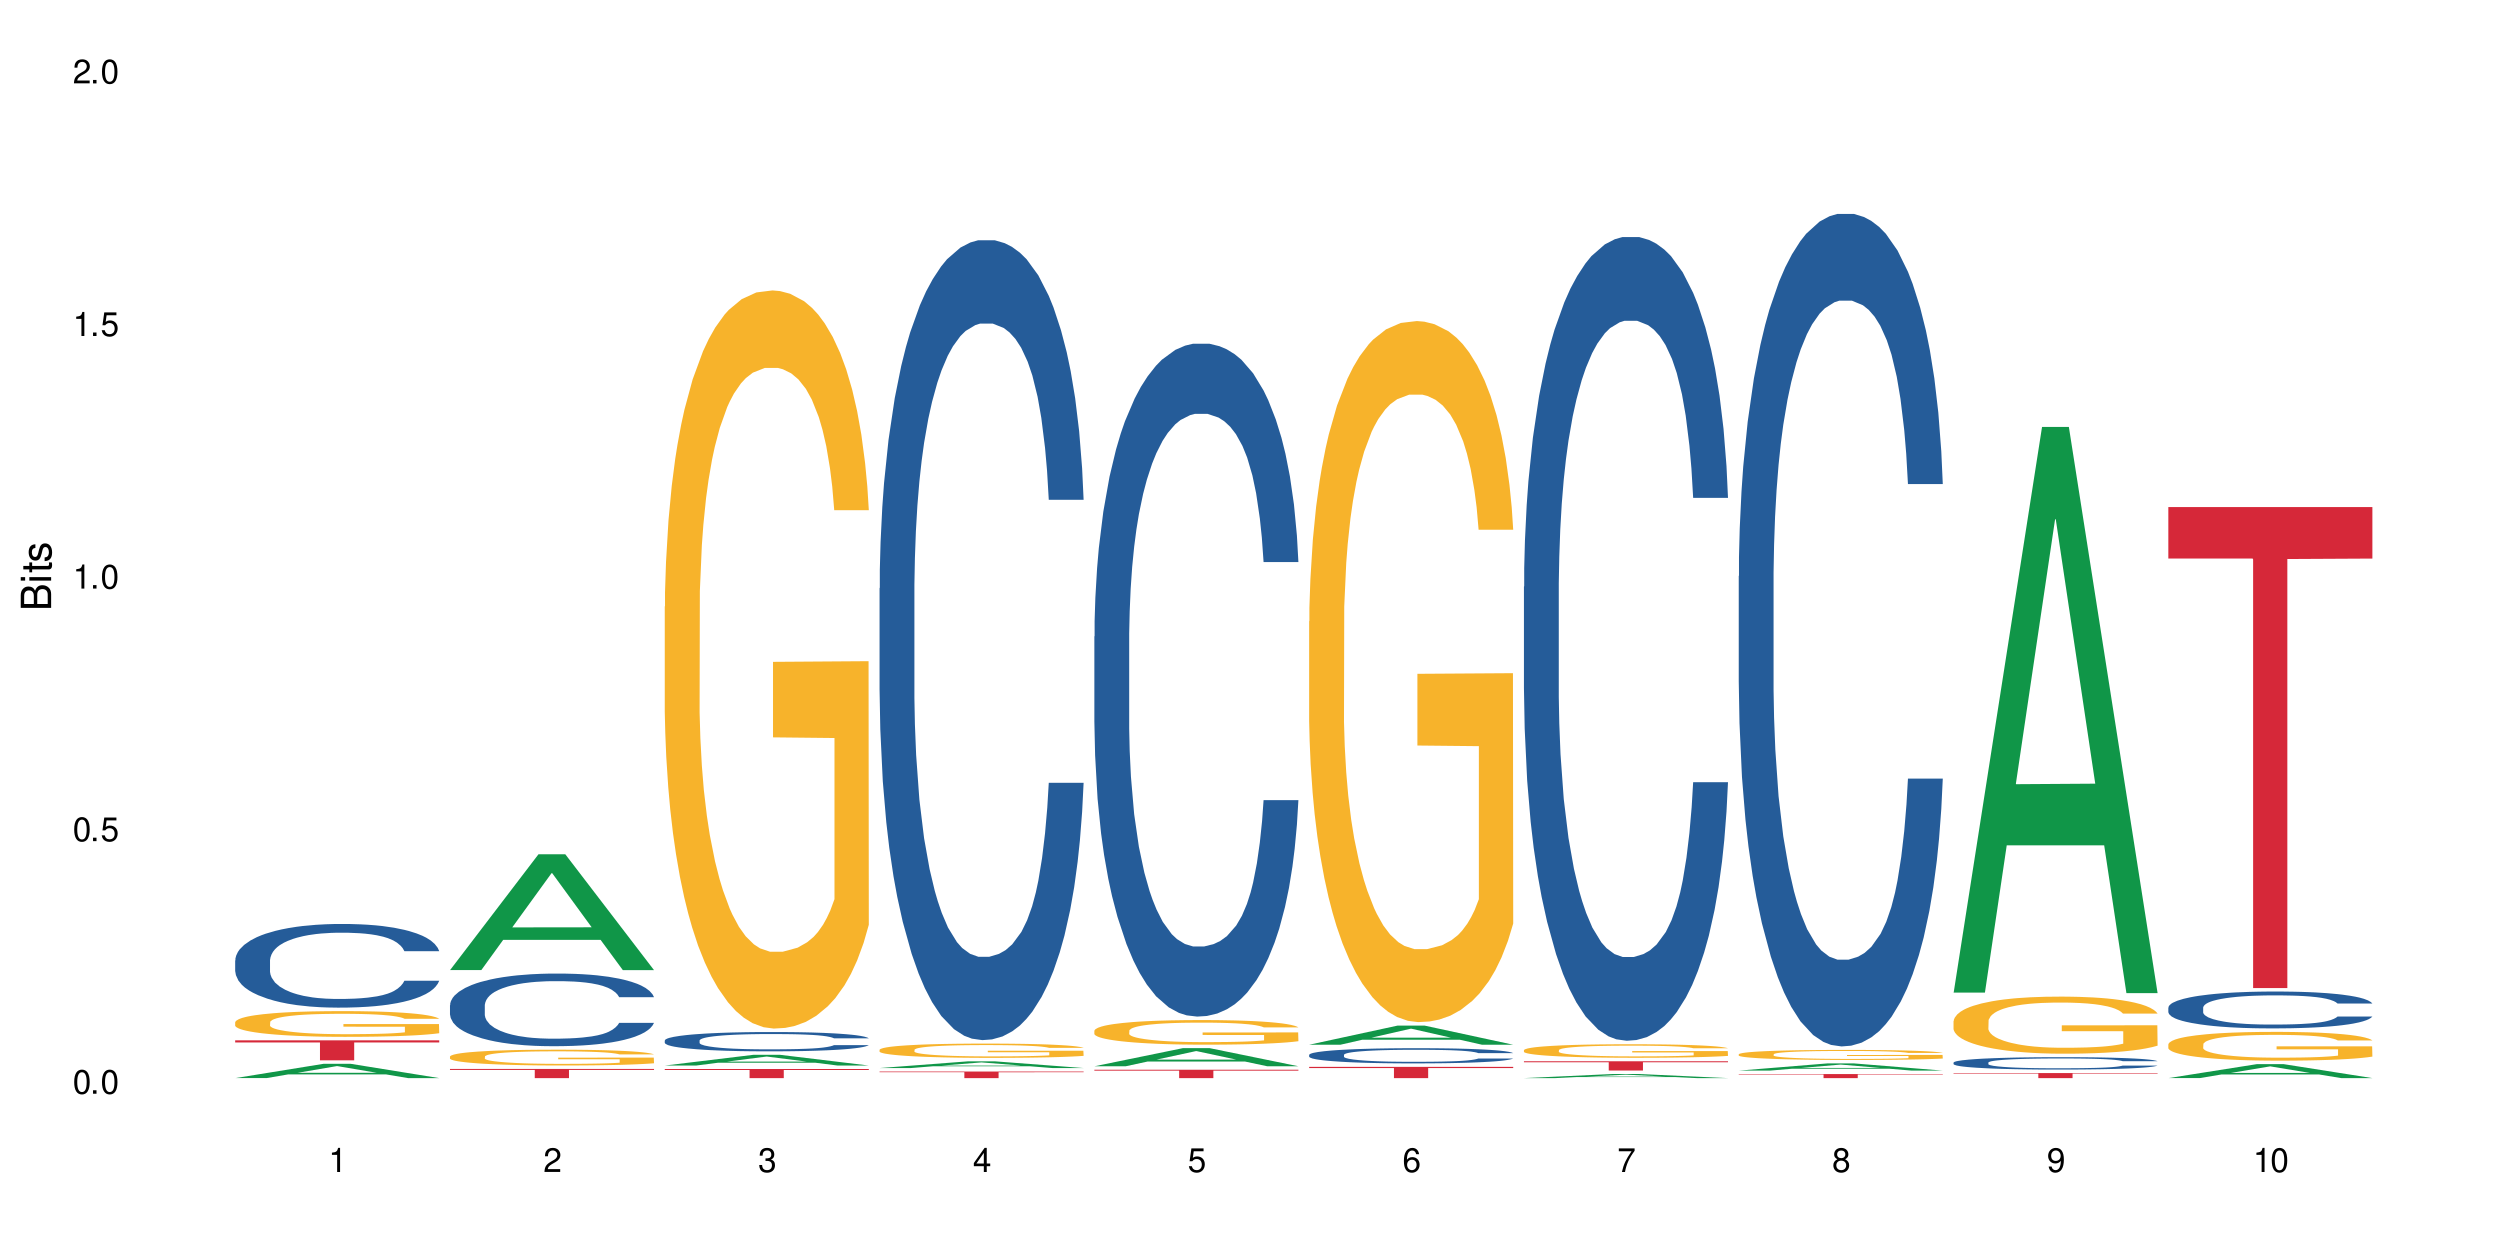 <?xml version="1.0" encoding="UTF-8"?>
<svg xmlns="http://www.w3.org/2000/svg" xmlns:xlink="http://www.w3.org/1999/xlink" width="720" height="360" viewBox="0 0 720 360">
<defs>
<g>
<g id="glyph-0-0">
</g>
<g id="glyph-0-1">
<path d="M 2.641 -6.938 C 2 -6.938 1.422 -6.656 1.078 -6.172 C 0.641 -5.562 0.406 -4.641 0.406 -3.359 C 0.406 -1.016 1.188 0.219 2.641 0.219 C 4.078 0.219 4.859 -1.016 4.859 -3.297 C 4.859 -4.641 4.656 -5.547 4.203 -6.172 C 3.844 -6.656 3.281 -6.938 2.641 -6.938 Z M 2.641 -6.188 C 3.547 -6.188 4 -5.25 4 -3.375 C 4 -1.406 3.562 -0.484 2.625 -0.484 C 1.734 -0.484 1.281 -1.438 1.281 -3.344 C 1.281 -5.25 1.734 -6.188 2.641 -6.188 Z M 2.641 -6.188 "/>
</g>
<g id="glyph-0-2">
<path d="M 1.828 -1 L 0.828 -1 L 0.828 0 L 1.828 0 Z M 1.828 -1 "/>
</g>
<g id="glyph-0-3">
<path d="M 4.562 -6.797 L 1.062 -6.797 L 0.547 -3.094 L 1.328 -3.094 C 1.719 -3.562 2.047 -3.734 2.578 -3.734 C 3.484 -3.734 4.062 -3.109 4.062 -2.094 C 4.062 -1.125 3.484 -0.531 2.578 -0.531 C 1.828 -0.531 1.375 -0.906 1.188 -1.672 L 0.328 -1.672 C 0.453 -1.109 0.547 -0.844 0.75 -0.594 C 1.125 -0.078 1.828 0.219 2.594 0.219 C 3.969 0.219 4.922 -0.781 4.922 -2.219 C 4.922 -3.562 4.031 -4.484 2.719 -4.484 C 2.25 -4.484 1.859 -4.359 1.469 -4.062 L 1.734 -5.969 L 4.562 -5.969 Z M 4.562 -6.797 "/>
</g>
<g id="glyph-0-4">
<path d="M 2.484 -4.938 L 2.484 0 L 3.328 0 L 3.328 -6.938 L 2.766 -6.938 C 2.469 -5.875 2.281 -5.734 0.984 -5.562 L 0.984 -4.938 Z M 2.484 -4.938 "/>
</g>
<g id="glyph-0-5">
<path d="M 4.859 -0.828 L 1.281 -0.828 C 1.359 -1.406 1.672 -1.781 2.5 -2.281 L 3.469 -2.828 C 4.406 -3.344 4.906 -4.062 4.906 -4.906 C 4.906 -5.484 4.672 -6.031 4.266 -6.406 C 3.859 -6.766 3.375 -6.938 2.719 -6.938 C 1.859 -6.938 1.219 -6.625 0.844 -6.031 C 0.609 -5.672 0.5 -5.234 0.484 -4.531 L 1.328 -4.531 C 1.359 -5.016 1.406 -5.281 1.531 -5.516 C 1.75 -5.938 2.188 -6.203 2.703 -6.203 C 3.469 -6.203 4.031 -5.641 4.031 -4.891 C 4.031 -4.344 3.719 -3.859 3.125 -3.516 L 2.234 -3 C 0.812 -2.172 0.406 -1.531 0.328 -0.016 L 4.859 -0.016 Z M 4.859 -0.828 "/>
</g>
<g id="glyph-0-6">
<path d="M 2.125 -3.188 L 2.578 -3.188 C 3.5 -3.188 3.984 -2.766 3.984 -1.922 C 3.984 -1.062 3.469 -0.531 2.594 -0.531 C 1.656 -0.531 1.203 -1 1.156 -2.016 L 0.312 -2.016 C 0.344 -1.453 0.438 -1.094 0.609 -0.781 C 0.953 -0.109 1.625 0.219 2.547 0.219 C 3.953 0.219 4.859 -0.625 4.859 -1.938 C 4.859 -2.828 4.516 -3.297 3.703 -3.594 C 4.344 -3.844 4.656 -4.328 4.656 -5.031 C 4.656 -6.219 3.875 -6.938 2.578 -6.938 C 1.203 -6.938 0.484 -6.172 0.453 -4.703 L 1.297 -4.703 C 1.312 -5.125 1.344 -5.359 1.453 -5.578 C 1.641 -5.969 2.062 -6.203 2.594 -6.203 C 3.344 -6.203 3.797 -5.75 3.797 -5 C 3.797 -4.516 3.609 -4.219 3.25 -4.047 C 3.016 -3.953 2.703 -3.922 2.125 -3.906 Z M 2.125 -3.188 "/>
</g>
<g id="glyph-0-7">
<path d="M 3.141 -1.672 L 3.141 0 L 3.984 0 L 3.984 -1.672 L 4.984 -1.672 L 4.984 -2.438 L 3.984 -2.438 L 3.984 -6.938 L 3.359 -6.938 L 0.266 -2.578 L 0.266 -1.672 Z M 3.141 -2.438 L 1 -2.438 L 3.141 -5.5 Z M 3.141 -2.438 "/>
</g>
<g id="glyph-0-8">
<path d="M 4.781 -5.125 C 4.609 -6.266 3.891 -6.938 2.844 -6.938 C 2.094 -6.938 1.422 -6.578 1.031 -5.953 C 0.594 -5.266 0.406 -4.422 0.406 -3.172 C 0.406 -2 0.578 -1.25 0.984 -0.641 C 1.359 -0.078 1.953 0.219 2.703 0.219 C 3.984 0.219 4.922 -0.75 4.922 -2.094 C 4.922 -3.375 4.062 -4.281 2.844 -4.281 C 2.172 -4.281 1.641 -4.031 1.281 -3.516 C 1.281 -5.234 1.828 -6.188 2.797 -6.188 C 3.391 -6.188 3.797 -5.797 3.938 -5.125 Z M 2.734 -3.531 C 3.547 -3.531 4.062 -2.953 4.062 -2.031 C 4.062 -1.156 3.484 -0.531 2.703 -0.531 C 1.922 -0.531 1.328 -1.188 1.328 -2.078 C 1.328 -2.938 1.906 -3.531 2.734 -3.531 Z M 2.734 -3.531 "/>
</g>
<g id="glyph-0-9">
<path d="M 4.984 -6.797 L 0.438 -6.797 L 0.438 -5.969 L 4.109 -5.969 C 2.5 -3.656 1.828 -2.234 1.328 0 L 2.219 0 C 2.594 -2.172 3.453 -4.047 4.984 -6.094 Z M 4.984 -6.797 "/>
</g>
<g id="glyph-0-10">
<path d="M 3.75 -3.656 C 4.469 -4.094 4.688 -4.438 4.688 -5.078 C 4.688 -6.172 3.844 -6.938 2.641 -6.938 C 1.438 -6.938 0.594 -6.172 0.594 -5.094 C 0.594 -4.438 0.812 -4.094 1.516 -3.656 C 0.734 -3.266 0.359 -2.703 0.359 -1.922 C 0.359 -0.656 1.281 0.219 2.641 0.219 C 3.984 0.219 4.922 -0.656 4.922 -1.922 C 4.922 -2.703 4.531 -3.266 3.75 -3.656 Z M 2.641 -6.188 C 3.359 -6.188 3.812 -5.75 3.812 -5.062 C 3.812 -4.406 3.344 -3.984 2.641 -3.984 C 1.922 -3.984 1.453 -4.406 1.453 -5.078 C 1.453 -5.75 1.922 -6.188 2.641 -6.188 Z M 2.641 -3.266 C 3.484 -3.266 4.062 -2.719 4.062 -1.906 C 4.062 -1.078 3.484 -0.531 2.625 -0.531 C 1.797 -0.531 1.219 -1.094 1.219 -1.906 C 1.219 -2.719 1.781 -3.266 2.641 -3.266 Z M 2.641 -3.266 "/>
</g>
<g id="glyph-0-11">
<path d="M 0.516 -1.578 C 0.672 -0.453 1.406 0.219 2.438 0.219 C 3.188 0.219 3.859 -0.141 4.266 -0.766 C 4.688 -1.453 4.891 -2.297 4.891 -3.547 C 4.891 -4.719 4.703 -5.453 4.312 -6.078 C 3.938 -6.641 3.344 -6.938 2.594 -6.938 C 1.297 -6.938 0.359 -5.969 0.359 -4.625 C 0.359 -3.344 1.234 -2.453 2.453 -2.453 C 3.094 -2.453 3.578 -2.672 4.016 -3.203 C 4 -1.484 3.469 -0.531 2.5 -0.531 C 1.906 -0.531 1.484 -0.906 1.359 -1.578 Z M 2.578 -6.203 C 3.375 -6.203 3.969 -5.531 3.969 -4.641 C 3.969 -3.797 3.391 -3.188 2.547 -3.188 C 1.734 -3.188 1.234 -3.766 1.234 -4.688 C 1.234 -5.562 1.797 -6.203 2.578 -6.203 Z M 2.578 -6.203 "/>
</g>
<g id="glyph-1-0">
</g>
<g id="glyph-1-1">
<path d="M 0 -0.953 L 0 -4.891 C 0 -5.719 -0.234 -6.344 -0.734 -6.797 C -1.188 -7.234 -1.812 -7.469 -2.5 -7.469 C -3.547 -7.469 -4.188 -7 -4.625 -5.875 C -4.984 -6.688 -5.625 -7.094 -6.531 -7.094 C -7.172 -7.094 -7.734 -6.859 -8.141 -6.391 C -8.562 -5.922 -8.75 -5.344 -8.75 -4.5 L -8.75 -0.953 Z M -4.984 -2.062 L -7.766 -2.062 L -7.766 -4.219 C -7.766 -4.844 -7.688 -5.203 -7.453 -5.5 C -7.219 -5.812 -6.859 -5.969 -6.375 -5.969 C -5.891 -5.969 -5.531 -5.812 -5.297 -5.5 C -5.062 -5.203 -4.984 -4.844 -4.984 -4.219 Z M -0.984 -2.062 L -4 -2.062 L -4 -4.781 C -4 -5.766 -3.438 -6.359 -2.484 -6.359 C -1.547 -6.359 -0.984 -5.766 -0.984 -4.781 Z M -0.984 -2.062 "/>
</g>
<g id="glyph-1-2">
<path d="M -6.281 -1.797 L -6.281 -0.797 L 0 -0.797 L 0 -1.797 Z M -8.75 -1.797 L -8.75 -0.797 L -7.484 -0.797 L -7.484 -1.797 Z M -8.75 -1.797 "/>
</g>
<g id="glyph-1-3">
<path d="M -6.281 -3.047 L -6.281 -2.016 L -8.016 -2.016 L -8.016 -1.016 L -6.281 -1.016 L -6.281 -0.172 L -5.469 -0.172 L -5.469 -1.016 L -0.719 -1.016 C -0.078 -1.016 0.281 -1.453 0.281 -2.234 C 0.281 -2.5 0.25 -2.719 0.188 -3.047 L -0.641 -3.047 C -0.609 -2.906 -0.594 -2.766 -0.594 -2.562 C -0.594 -2.141 -0.719 -2.016 -1.156 -2.016 L -5.469 -2.016 L -5.469 -3.047 Z M -6.281 -3.047 "/>
</g>
<g id="glyph-1-4">
<path d="M -4.531 -5.25 C -5.766 -5.25 -6.469 -4.422 -6.469 -2.969 C -6.469 -1.516 -5.719 -0.562 -4.547 -0.562 C -3.562 -0.562 -3.094 -1.062 -2.734 -2.562 L -2.516 -3.484 C -2.344 -4.188 -2.094 -4.469 -1.641 -4.469 C -1.047 -4.469 -0.641 -3.875 -0.641 -3 C -0.641 -2.453 -0.797 -2 -1.062 -1.75 C -1.25 -1.594 -1.422 -1.531 -1.875 -1.469 L -1.875 -0.406 C -0.422 -0.453 0.281 -1.266 0.281 -2.922 C 0.281 -4.5 -0.5 -5.516 -1.719 -5.516 C -2.656 -5.516 -3.172 -4.984 -3.469 -3.734 L -3.703 -2.766 C -3.891 -1.953 -4.156 -1.609 -4.594 -1.609 C -5.188 -1.609 -5.547 -2.125 -5.547 -2.938 C -5.547 -3.75 -5.203 -4.172 -4.531 -4.203 Z M -4.531 -5.25 "/>
</g>
</g>
</defs>
<rect x="-72" y="-36" width="864" height="432" fill="rgb(100%, 100%, 100%)" fill-opacity="1"/>
<path fill-rule="nonzero" fill="rgb(6.275%, 58.824%, 28.235%)" fill-opacity="1" d="M 67.73 310.492 L 67.793 310.488 L 93.223 306.371 L 100.945 306.371 L 126.5 310.496 L 117.52 310.496 L 111.117 309.418 L 83.051 309.418 L 76.773 310.492 L 67.73 310.492 L 85.75 308.973 L 108.543 308.969 L 97.176 307.043 L 97.051 307.039 L 96.926 307.051 L 85.688 308.969 L 85.75 308.973 Z M 67.73 310.492 "/>
<path fill-rule="nonzero" fill="rgb(14.51%, 36.078%, 60%)" fill-opacity="1" d="M 67.73 276.598 L 67.801 276.578 L 67.801 276.051 L 68.02 275.211 L 68.52 274.156 L 69.02 273.43 L 70.312 272.133 L 72.102 270.875 L 73.965 269.906 L 75.328 269.336 L 76.547 268.895 L 79.34 268.082 L 81.133 267.664 L 83.066 267.289 L 85.434 266.914 L 87.152 266.695 L 91.023 266.344 L 93.891 266.188 L 96.113 266.121 L 100.914 266.121 L 103.781 266.211 L 105.859 266.32 L 108.152 266.496 L 110.086 266.695 L 113.457 267.18 L 116.465 267.797 L 117.828 268.148 L 119.977 268.828 L 121.625 269.488 L 122.773 270.062 L 124.062 270.875 L 125.207 271.867 L 126.07 272.988 L 126.5 273.938 L 116.465 273.938 L 115.965 273.055 L 115.391 272.375 L 114.316 271.473 L 113.238 270.832 L 111.734 270.195 L 110.375 269.777 L 108.512 269.359 L 106.863 269.094 L 105.141 268.895 L 103.492 268.766 L 100.34 268.633 L 96.684 268.633 L 95.324 268.676 L 92.527 268.852 L 91.023 269.004 L 88.871 269.312 L 87.367 269.602 L 85.578 270.039 L 84.359 270.414 L 82.852 270.988 L 81.777 271.492 L 80.559 272.219 L 79.844 272.77 L 79.199 273.387 L 78.625 274.113 L 78.195 274.883 L 77.906 275.695 L 77.766 276.488 L 77.766 279.902 L 77.906 280.691 L 78.266 281.617 L 79.199 282.961 L 80.559 284.125 L 82.137 285.051 L 83.641 285.711 L 84.5 286.02 L 85.648 286.371 L 87.441 286.812 L 90.02 287.254 L 91.523 287.43 L 93.816 287.605 L 96.184 287.691 L 99.336 287.691 L 102.133 287.605 L 103.996 287.492 L 105.93 287.316 L 108.582 286.945 L 110.23 286.59 L 111.664 286.172 L 112.738 285.754 L 113.457 285.402 L 114.531 284.723 L 115.391 283.973 L 116.035 283.203 L 116.465 282.453 L 126.5 282.453 L 126.07 283.336 L 125.422 284.191 L 124.777 284.832 L 123.777 285.602 L 122.629 286.285 L 120.98 287.055 L 119.617 287.559 L 117.828 288.109 L 116.18 288.527 L 114.387 288.902 L 111.734 289.344 L 110.016 289.562 L 108.152 289.762 L 105.93 289.938 L 103.137 290.09 L 100.125 290.18 L 97.328 290.203 L 94.32 290.156 L 92.098 290.07 L 89.16 289.871 L 85.504 289.477 L 82.852 289.059 L 80.773 288.637 L 78.984 288.199 L 76.977 287.605 L 74.395 286.637 L 72.82 285.887 L 71.746 285.27 L 70.527 284.414 L 69.664 283.641 L 68.664 282.41 L 67.945 280.848 L 67.73 279.637 Z M 67.73 276.598 "/>
<path fill-rule="nonzero" fill="rgb(96.863%, 70.196%, 16.863%)" fill-opacity="1" d="M 67.73 294.375 L 67.801 294.367 L 67.801 294.234 L 68.09 293.93 L 68.805 293.508 L 69.738 293.164 L 70.742 292.895 L 71.387 292.75 L 72.461 292.547 L 73.395 292.398 L 75.758 292.094 L 78.77 291.809 L 80.418 291.688 L 82.281 291.574 L 84.93 291.445 L 86.148 291.398 L 89.875 291.289 L 94.105 291.223 L 98.762 291.199 L 100.914 291.207 L 103.852 291.234 L 107.863 291.309 L 110.16 291.375 L 111.949 291.445 L 113.812 291.531 L 116.105 291.668 L 118.258 291.832 L 119.977 291.992 L 121.695 292.195 L 123.129 292.414 L 124.348 292.648 L 125.422 292.934 L 126.07 293.172 L 126.5 293.406 L 116.535 293.406 L 115.965 293.172 L 115.32 292.988 L 114.242 292.766 L 113.168 292.602 L 112.094 292.473 L 110.086 292.297 L 108.367 292.188 L 106.215 292.094 L 104.137 292.035 L 101.773 291.992 L 100.34 291.98 L 96.543 291.98 L 93.102 292.027 L 91.094 292.082 L 89.66 292.133 L 87.656 292.234 L 86.438 292.316 L 85.719 292.371 L 83.57 292.582 L 82.137 292.77 L 81.348 292.898 L 80.344 293.102 L 79.629 293.285 L 78.84 293.555 L 78.41 293.758 L 77.836 294.219 L 77.766 295.438 L 77.98 295.695 L 78.41 295.973 L 78.984 296.215 L 79.844 296.473 L 80.703 296.668 L 82.207 296.934 L 83.496 297.109 L 84.5 297.223 L 86.438 297.406 L 87.227 297.469 L 89.09 297.59 L 91.023 297.684 L 93.387 297.766 L 95.18 297.805 L 98.047 297.84 L 101.703 297.84 L 106 297.797 L 108.727 297.746 L 110.59 297.691 L 111.809 297.645 L 113.312 297.57 L 114.387 297.5 L 115.391 297.426 L 116.609 297.312 L 116.609 295.695 L 98.906 295.688 L 98.906 294.93 L 126.426 294.922 L 126.5 297.57 L 124.992 297.75 L 123.129 297.926 L 121.34 298.062 L 119.477 298.176 L 116.824 298.305 L 114.672 298.387 L 111.375 298.48 L 108.367 298.543 L 105.215 298.582 L 102.418 298.605 L 99.121 298.609 L 96.184 298.598 L 93.031 298.559 L 90.52 298.504 L 88.227 298.434 L 85.934 298.348 L 83.066 298.203 L 81.203 298.09 L 79.27 297.949 L 77.336 297.777 L 75.613 297.598 L 74.469 297.453 L 73.32 297.293 L 72.102 297.09 L 70.957 296.859 L 70.098 296.648 L 69.309 296.41 L 68.734 296.188 L 68.16 295.883 L 67.875 295.641 L 67.73 295.43 Z M 67.73 294.375 "/>
<path fill-rule="nonzero" fill="rgb(83.922%, 15.686%, 22.353%)" fill-opacity="1" d="M 67.73 299.609 L 126.5 299.609 L 126.5 300.227 L 102.008 300.23 L 102.008 305.371 L 92.152 305.371 L 92.152 300.238 L 92.008 300.227 L 67.73 300.227 Z M 67.73 299.609 "/>
<path fill-rule="nonzero" fill="rgb(6.275%, 58.824%, 28.235%)" fill-opacity="1" d="M 129.594 279.371 L 129.656 279.34 L 155.082 246.031 L 162.805 246.031 L 188.359 279.402 L 179.383 279.402 L 172.977 270.691 L 144.91 270.691 L 138.633 279.371 L 129.594 279.371 L 147.613 267.09 L 170.402 267.059 L 159.039 251.484 L 158.914 251.453 L 158.789 251.547 L 147.547 267.059 L 147.613 267.09 Z M 129.594 279.371 "/>
<path fill-rule="nonzero" fill="rgb(14.51%, 36.078%, 60%)" fill-opacity="1" d="M 129.594 289.5 L 129.664 289.48 L 129.664 289.02 L 129.879 288.293 L 130.379 287.379 L 130.883 286.746 L 132.172 285.621 L 133.965 284.531 L 135.828 283.688 L 137.188 283.191 L 138.406 282.809 L 141.203 282.102 L 142.992 281.738 L 144.93 281.414 L 147.293 281.09 L 149.016 280.898 L 152.883 280.594 L 155.75 280.461 L 157.973 280.402 L 162.773 280.402 L 165.641 280.477 L 167.719 280.574 L 170.012 280.727 L 171.949 280.898 L 175.316 281.32 L 178.324 281.855 L 179.688 282.16 L 181.836 282.754 L 183.484 283.324 L 184.633 283.824 L 185.922 284.531 L 187.07 285.391 L 187.93 286.363 L 188.359 287.188 L 178.324 287.188 L 177.824 286.422 L 177.25 285.828 L 176.176 285.047 L 175.102 284.492 L 173.598 283.938 L 172.234 283.574 L 170.371 283.211 L 168.723 282.98 L 167.004 282.809 L 165.355 282.695 L 162.199 282.582 L 158.547 282.582 L 157.184 282.617 L 154.391 282.773 L 152.883 282.906 L 150.734 283.172 L 149.23 283.422 L 147.438 283.805 L 146.219 284.129 L 144.715 284.625 L 143.641 285.066 L 142.422 285.695 L 141.703 286.172 L 141.059 286.707 L 140.484 287.34 L 140.055 288.008 L 139.77 288.715 L 139.625 289.402 L 139.625 292.367 L 139.77 293.055 L 140.129 293.855 L 141.059 295.023 L 142.422 296.035 L 143.996 296.836 L 145.504 297.41 L 146.363 297.68 L 147.508 297.984 L 149.301 298.367 L 151.879 298.75 L 153.387 298.902 L 155.68 299.055 L 158.043 299.133 L 161.199 299.133 L 163.992 299.055 L 165.855 298.957 L 167.789 298.805 L 170.441 298.48 L 172.09 298.176 L 173.523 297.812 L 174.598 297.449 L 175.316 297.145 L 176.391 296.551 L 177.25 295.902 L 177.895 295.23 L 178.324 294.582 L 188.359 294.582 L 187.93 295.348 L 187.285 296.094 L 186.641 296.645 L 185.637 297.316 L 184.488 297.906 L 182.84 298.578 L 181.48 299.016 L 179.688 299.492 L 178.039 299.855 L 176.246 300.184 L 173.598 300.562 L 171.875 300.754 L 170.012 300.926 L 167.789 301.082 L 164.996 301.215 L 161.984 301.289 L 159.191 301.309 L 156.18 301.27 L 153.957 301.195 L 151.02 301.023 L 147.367 300.68 L 144.715 300.316 L 142.637 299.953 L 140.844 299.57 L 138.836 299.055 L 136.258 298.215 L 134.68 297.562 L 133.605 297.027 L 132.387 296.285 L 131.527 295.613 L 130.523 294.543 L 129.809 293.188 L 129.594 292.137 Z M 129.594 289.5 "/>
<path fill-rule="nonzero" fill="rgb(96.863%, 70.196%, 16.863%)" fill-opacity="1" d="M 129.594 304.258 L 129.664 304.254 L 129.664 304.172 L 129.949 303.984 L 130.668 303.727 L 131.598 303.516 L 132.602 303.348 L 133.246 303.262 L 134.32 303.137 L 135.254 303.043 L 137.617 302.859 L 140.629 302.684 L 142.277 302.609 L 144.141 302.539 L 146.793 302.457 L 148.012 302.43 L 151.738 302.363 L 155.965 302.32 L 160.625 302.309 L 162.773 302.312 L 165.711 302.328 L 169.727 302.375 L 172.02 302.418 L 173.812 302.457 L 175.676 302.512 L 177.969 302.598 L 180.117 302.695 L 181.836 302.797 L 183.559 302.922 L 184.992 303.055 L 186.211 303.199 L 187.285 303.375 L 187.93 303.52 L 188.359 303.664 L 178.398 303.664 L 177.824 303.52 L 177.18 303.406 L 176.105 303.27 L 175.031 303.168 L 173.953 303.09 L 171.949 302.984 L 170.227 302.918 L 168.078 302.859 L 166 302.82 L 163.633 302.797 L 162.199 302.789 L 158.402 302.789 L 154.961 302.816 L 152.957 302.848 L 151.523 302.883 L 149.516 302.945 L 148.297 302.996 L 147.582 303.027 L 145.43 303.156 L 143.996 303.273 L 143.207 303.352 L 142.207 303.477 L 141.488 303.59 L 140.699 303.754 L 140.27 303.879 L 139.695 304.164 L 139.625 304.91 L 139.84 305.07 L 140.27 305.238 L 140.844 305.391 L 141.703 305.547 L 142.562 305.668 L 144.07 305.832 L 145.359 305.938 L 146.363 306.008 L 148.297 306.121 L 149.086 306.16 L 150.949 306.234 L 152.883 306.293 L 155.25 306.34 L 157.039 306.367 L 159.906 306.387 L 163.562 306.387 L 167.863 306.363 L 170.586 306.328 L 172.449 306.297 L 173.668 306.266 L 175.172 306.223 L 176.246 306.18 L 177.25 306.133 L 178.469 306.062 L 178.469 305.07 L 160.766 305.066 L 160.766 304.602 L 188.289 304.594 L 188.359 306.223 L 186.855 306.332 L 184.992 306.441 L 183.199 306.523 L 181.336 306.594 L 178.684 306.676 L 176.535 306.723 L 173.238 306.781 L 170.227 306.82 L 167.074 306.844 L 164.277 306.855 L 160.984 306.859 L 158.043 306.852 L 154.891 306.828 L 152.383 306.793 L 150.09 306.754 L 147.797 306.699 L 144.93 306.613 L 143.066 306.539 L 141.129 306.453 L 139.195 306.352 L 137.477 306.238 L 136.328 306.148 L 135.184 306.051 L 133.965 305.926 L 132.816 305.785 L 131.957 305.656 L 131.168 305.512 L 130.594 305.371 L 130.023 305.188 L 129.734 305.035 L 129.594 304.906 Z M 129.594 304.258 "/>
<path fill-rule="nonzero" fill="rgb(83.922%, 15.686%, 22.353%)" fill-opacity="1" d="M 129.594 307.859 L 188.359 307.859 L 188.359 308.145 L 163.867 308.145 L 163.867 310.496 L 154.012 310.496 L 154.012 308.148 L 153.871 308.145 L 129.594 308.145 Z M 129.594 307.859 "/>
<path fill-rule="nonzero" fill="rgb(6.275%, 58.824%, 28.235%)" fill-opacity="1" d="M 191.453 306.875 L 191.516 306.871 L 216.945 303.789 L 224.668 303.789 L 250.219 306.875 L 241.242 306.875 L 234.84 306.07 L 206.773 306.07 L 200.492 306.875 L 191.453 306.875 L 209.473 305.738 L 232.266 305.734 L 220.898 304.293 L 220.773 304.289 L 220.648 304.301 L 209.41 305.734 L 209.473 305.738 Z M 191.453 306.875 "/>
<path fill-rule="nonzero" fill="rgb(14.51%, 36.078%, 60%)" fill-opacity="1" d="M 191.453 299.648 L 191.523 299.645 L 191.523 299.52 L 191.738 299.328 L 192.242 299.082 L 192.742 298.914 L 194.031 298.617 L 195.824 298.328 L 197.688 298.102 L 199.051 297.969 L 200.27 297.867 L 203.062 297.68 L 204.855 297.586 L 206.789 297.496 L 209.156 297.41 L 210.875 297.359 L 214.746 297.277 L 217.613 297.242 L 219.832 297.227 L 224.637 297.227 L 227.5 297.25 L 229.582 297.273 L 231.875 297.316 L 233.809 297.359 L 237.176 297.473 L 240.188 297.613 L 241.547 297.695 L 243.699 297.855 L 245.348 298.008 L 246.492 298.137 L 247.785 298.328 L 248.93 298.555 L 249.789 298.812 L 250.219 299.031 L 240.188 299.031 L 239.684 298.828 L 239.113 298.672 L 238.035 298.465 L 236.961 298.316 L 235.457 298.168 L 234.094 298.07 L 232.23 297.977 L 230.582 297.914 L 228.863 297.867 L 227.215 297.84 L 224.062 297.809 L 220.406 297.809 L 219.043 297.816 L 216.25 297.859 L 214.746 297.895 L 212.594 297.965 L 211.09 298.031 L 209.297 298.133 L 208.078 298.219 L 206.574 298.352 L 205.5 298.469 L 204.281 298.637 L 203.566 298.762 L 202.918 298.906 L 202.348 299.074 L 201.918 299.25 L 201.629 299.441 L 201.484 299.621 L 201.484 300.41 L 201.629 300.594 L 201.988 300.809 L 202.918 301.117 L 204.281 301.387 L 205.859 301.602 L 207.363 301.754 L 208.223 301.824 L 209.371 301.906 L 211.16 302.008 L 213.742 302.109 L 215.246 302.148 L 217.539 302.188 L 219.906 302.211 L 223.059 302.211 L 225.852 302.188 L 227.715 302.164 L 229.652 302.125 L 232.305 302.035 L 233.953 301.957 L 235.387 301.859 L 236.461 301.762 L 237.176 301.68 L 238.254 301.523 L 239.113 301.352 L 239.758 301.172 L 240.188 301 L 250.219 301 L 249.789 301.203 L 249.145 301.402 L 248.5 301.551 L 247.496 301.727 L 246.352 301.883 L 244.703 302.062 L 243.34 302.18 L 241.547 302.305 L 239.898 302.402 L 238.109 302.488 L 235.457 302.59 L 233.738 302.641 L 231.875 302.688 L 229.652 302.727 L 226.855 302.766 L 223.848 302.785 L 221.051 302.789 L 218.043 302.777 L 215.82 302.758 L 212.883 302.715 L 209.227 302.621 L 206.574 302.523 L 204.496 302.43 L 202.703 302.328 L 200.699 302.188 L 198.117 301.965 L 196.543 301.793 L 195.465 301.652 L 194.246 301.453 L 193.387 301.273 L 192.383 300.988 L 191.668 300.629 L 191.453 300.348 Z M 191.453 299.648 "/>
<path fill-rule="nonzero" fill="rgb(96.863%, 70.196%, 16.863%)" fill-opacity="1" d="M 191.453 174.695 L 191.523 174.5 L 191.523 170.617 L 191.812 161.879 L 192.527 149.844 L 193.461 139.941 L 194.461 132.176 L 195.109 128.098 L 196.184 122.273 L 197.113 118.004 L 199.48 109.266 L 202.488 101.113 L 204.137 97.617 L 206 94.316 L 208.652 90.629 L 209.871 89.27 L 213.598 86.164 L 217.828 84.223 L 222.484 83.641 L 224.637 83.832 L 227.574 84.609 L 231.586 86.746 L 233.879 88.688 L 235.672 90.629 L 237.535 93.152 L 239.828 97.035 L 241.98 101.695 L 243.699 106.355 L 245.418 112.18 L 246.852 118.391 L 248.07 125.188 L 249.145 133.34 L 249.789 140.137 L 250.219 146.93 L 240.258 146.93 L 239.684 140.137 L 239.039 134.895 L 237.965 128.488 L 236.891 123.828 L 235.816 120.141 L 233.809 115.09 L 232.09 111.984 L 229.938 109.266 L 227.859 107.52 L 225.496 106.355 L 224.062 105.965 L 220.262 105.965 L 216.824 107.324 L 214.816 108.879 L 213.383 110.43 L 211.375 113.344 L 210.156 115.672 L 209.441 117.227 L 207.293 123.246 L 205.859 128.68 L 205.07 132.371 L 204.066 138.195 L 203.348 143.438 L 202.562 151.203 L 202.133 157.027 L 201.559 170.227 L 201.484 205.176 L 201.703 212.551 L 202.133 220.512 L 202.703 227.5 L 203.566 234.879 L 204.426 240.508 L 205.93 248.082 L 207.219 253.129 L 208.223 256.43 L 210.156 261.672 L 210.945 263.418 L 212.809 266.914 L 214.746 269.633 L 217.109 271.961 L 218.902 273.125 L 221.77 274.098 L 225.422 274.098 L 229.723 272.93 L 232.445 271.379 L 234.309 269.824 L 235.527 268.465 L 237.035 266.332 L 238.109 264.391 L 239.113 262.254 L 240.332 258.953 L 240.332 212.551 L 222.629 212.359 L 222.629 190.613 L 250.148 190.418 L 250.219 266.332 L 248.715 271.574 L 246.852 276.621 L 245.059 280.504 L 243.195 283.805 L 240.547 287.492 L 238.395 289.82 L 235.098 292.539 L 232.09 294.289 L 228.934 295.453 L 226.141 296.035 L 222.844 296.23 L 219.906 295.84 L 216.75 294.676 L 214.242 293.121 L 211.949 291.18 L 209.656 288.656 L 206.789 284.582 L 204.926 281.281 L 202.992 277.203 L 201.055 272.348 L 199.336 267.105 L 198.191 263.031 L 197.043 258.371 L 195.824 252.547 L 194.68 245.945 L 193.816 239.926 L 193.031 233.133 L 192.457 226.727 L 191.883 217.988 L 191.598 211 L 191.453 204.98 Z M 191.453 174.695 "/>
<path fill-rule="nonzero" fill="rgb(83.922%, 15.686%, 22.353%)" fill-opacity="1" d="M 191.453 307.875 L 250.219 307.875 L 250.219 308.156 L 225.727 308.16 L 225.727 310.496 L 215.875 310.496 L 215.875 308.16 L 215.73 308.156 L 191.453 308.156 Z M 191.453 307.875 "/>
<path fill-rule="nonzero" fill="rgb(6.275%, 58.824%, 28.235%)" fill-opacity="1" d="M 253.312 307.598 L 253.375 307.598 L 278.805 305.664 L 286.527 305.664 L 312.082 307.598 L 303.102 307.598 L 296.699 307.094 L 268.633 307.094 L 262.355 307.598 L 253.312 307.598 L 271.332 306.887 L 294.125 306.883 L 282.762 305.98 L 282.633 305.977 L 282.508 305.984 L 271.27 306.883 L 271.332 306.887 Z M 253.312 307.598 "/>
<path fill-rule="nonzero" fill="rgb(14.51%, 36.078%, 60%)" fill-opacity="1" d="M 253.312 169.426 L 253.387 169.215 L 253.387 164.16 L 253.602 156.16 L 254.102 146.051 L 254.605 139.102 L 255.895 126.68 L 257.684 114.676 L 259.547 105.414 L 260.91 99.938 L 262.129 95.727 L 264.922 87.934 L 266.715 83.934 L 268.652 80.355 L 271.016 76.773 L 272.734 74.668 L 276.605 71.301 L 279.473 69.828 L 281.695 69.195 L 286.496 69.195 L 289.363 70.035 L 291.441 71.09 L 293.734 72.773 L 295.668 74.668 L 299.039 79.301 L 302.047 85.199 L 303.41 88.566 L 305.559 95.094 L 307.207 101.41 L 308.355 106.887 L 309.645 114.676 L 310.793 124.152 L 311.652 134.891 L 312.082 143.945 L 302.047 143.945 L 301.547 135.523 L 300.973 128.996 L 299.898 120.363 L 298.824 114.258 L 297.316 108.148 L 295.957 104.148 L 294.094 100.148 L 292.445 97.621 L 290.723 95.727 L 289.074 94.461 L 285.922 93.199 L 282.266 93.199 L 280.906 93.621 L 278.109 95.305 L 276.605 96.777 L 274.457 99.727 L 272.949 102.465 L 271.16 106.676 L 269.941 110.254 L 268.434 115.73 L 267.359 120.574 L 266.141 127.523 L 265.426 132.785 L 264.781 138.684 L 264.207 145.629 L 263.777 153 L 263.492 160.793 L 263.348 168.371 L 263.348 201.012 L 263.492 208.59 L 263.848 217.434 L 264.781 230.277 L 266.141 241.438 L 267.719 250.281 L 269.223 256.602 L 270.082 259.547 L 271.23 262.918 L 273.023 267.129 L 275.602 271.34 L 277.105 273.023 L 279.402 274.707 L 281.766 275.551 L 284.918 275.551 L 287.715 274.707 L 289.578 273.656 L 291.512 271.973 L 294.164 268.391 L 295.812 265.023 L 297.246 261.023 L 298.32 257.02 L 299.039 253.652 L 300.113 247.125 L 300.973 239.965 L 301.617 232.594 L 302.047 225.438 L 312.082 225.438 L 311.652 233.859 L 311.008 242.07 L 310.363 248.176 L 309.359 255.547 L 308.211 262.074 L 306.562 269.445 L 305.203 274.289 L 303.41 279.551 L 301.762 283.551 L 299.969 287.133 L 297.316 291.344 L 295.598 293.449 L 293.734 295.344 L 291.512 297.027 L 288.719 298.504 L 285.707 299.344 L 282.914 299.555 L 279.902 299.133 L 277.68 298.293 L 274.742 296.398 L 271.086 292.605 L 268.434 288.605 L 266.355 284.605 L 264.566 280.395 L 262.559 274.707 L 259.98 265.445 L 258.402 258.285 L 257.328 252.391 L 256.109 244.176 L 255.25 236.809 L 254.246 225.016 L 253.527 210.066 L 253.312 198.484 Z M 253.312 169.426 "/>
<path fill-rule="nonzero" fill="rgb(96.863%, 70.196%, 16.863%)" fill-opacity="1" d="M 253.312 302.316 L 253.387 302.312 L 253.387 302.238 L 253.672 302.066 L 254.387 301.836 L 255.32 301.645 L 256.324 301.492 L 256.969 301.414 L 258.043 301.301 L 258.977 301.219 L 261.34 301.051 L 264.352 300.895 L 266 300.824 L 267.863 300.762 L 270.516 300.691 L 271.73 300.664 L 275.461 300.605 L 279.688 300.566 L 284.348 300.555 L 286.496 300.559 L 289.434 300.574 L 293.449 300.617 L 295.742 300.652 L 297.531 300.691 L 299.395 300.738 L 301.691 300.812 L 303.84 300.906 L 305.559 300.996 L 307.281 301.105 L 308.715 301.227 L 309.93 301.359 L 311.008 301.516 L 311.652 301.648 L 312.082 301.777 L 302.121 301.777 L 301.547 301.648 L 300.902 301.547 L 299.824 301.422 L 298.75 301.332 L 297.676 301.262 L 295.668 301.164 L 293.949 301.102 L 291.801 301.051 L 289.723 301.016 L 287.355 300.996 L 285.922 300.988 L 282.125 300.988 L 278.684 301.012 L 276.676 301.043 L 275.242 301.074 L 273.238 301.129 L 272.02 301.176 L 271.301 301.203 L 269.152 301.32 L 267.719 301.426 L 266.93 301.496 L 265.926 301.609 L 265.211 301.711 L 264.422 301.859 L 263.992 301.973 L 263.418 302.23 L 263.348 302.906 L 263.562 303.047 L 263.992 303.199 L 264.566 303.336 L 265.426 303.477 L 266.285 303.586 L 267.789 303.734 L 269.082 303.832 L 270.082 303.895 L 272.02 303.996 L 272.809 304.031 L 274.672 304.098 L 276.605 304.148 L 278.973 304.195 L 280.762 304.219 L 283.629 304.238 L 287.285 304.238 L 291.586 304.215 L 294.309 304.184 L 296.172 304.152 L 297.391 304.129 L 298.895 304.086 L 299.969 304.047 L 300.973 304.008 L 302.191 303.945 L 302.191 303.047 L 284.488 303.043 L 284.488 302.621 L 312.008 302.621 L 312.082 304.086 L 310.578 304.188 L 308.715 304.285 L 306.922 304.359 L 305.059 304.426 L 302.406 304.496 L 300.258 304.539 L 296.961 304.594 L 293.949 304.625 L 290.797 304.648 L 288 304.66 L 284.703 304.664 L 281.766 304.656 L 278.613 304.633 L 276.105 304.605 L 273.812 304.566 L 271.516 304.52 L 268.652 304.438 L 266.789 304.375 L 264.852 304.297 L 262.918 304.203 L 261.195 304.102 L 260.051 304.023 L 258.902 303.934 L 257.684 303.82 L 256.539 303.691 L 255.68 303.574 L 254.891 303.445 L 254.316 303.32 L 253.742 303.152 L 253.457 303.016 L 253.312 302.902 Z M 253.312 302.316 "/>
<path fill-rule="nonzero" fill="rgb(83.922%, 15.686%, 22.353%)" fill-opacity="1" d="M 253.312 308.598 L 312.082 308.598 L 312.082 308.801 L 287.59 308.805 L 287.59 310.496 L 277.734 310.496 L 277.734 308.805 L 277.594 308.801 L 253.312 308.801 Z M 253.312 308.598 "/>
<path fill-rule="nonzero" fill="rgb(6.275%, 58.824%, 28.235%)" fill-opacity="1" d="M 315.176 307.082 L 315.238 307.078 L 340.664 301.867 L 348.387 301.867 L 373.941 307.086 L 364.965 307.086 L 358.559 305.723 L 330.496 305.723 L 324.215 307.082 L 315.176 307.082 L 333.195 305.16 L 355.984 305.156 L 344.621 302.719 L 344.496 302.715 L 344.371 302.73 L 333.133 305.156 L 333.195 305.16 Z M 315.176 307.082 "/>
<path fill-rule="nonzero" fill="rgb(14.51%, 36.078%, 60%)" fill-opacity="1" d="M 315.176 183.316 L 315.246 183.137 L 315.246 178.887 L 315.461 172.156 L 315.961 163.652 L 316.465 157.809 L 317.754 147.359 L 319.547 137.262 L 321.41 129.469 L 322.77 124.863 L 323.988 121.32 L 326.785 114.77 L 328.578 111.402 L 330.512 108.391 L 332.875 105.379 L 334.598 103.609 L 338.465 100.773 L 341.332 99.535 L 343.555 99.004 L 348.355 99.004 L 351.223 99.711 L 353.301 100.598 L 355.594 102.016 L 357.531 103.609 L 360.898 107.504 L 363.91 112.465 L 365.27 115.301 L 367.422 120.789 L 369.07 126.105 L 370.215 130.711 L 371.504 137.262 L 372.652 145.234 L 373.512 154.266 L 373.941 161.883 L 363.91 161.883 L 363.406 154.797 L 362.832 149.309 L 361.758 142.047 L 360.684 136.91 L 359.18 131.773 L 357.816 128.406 L 355.953 125.043 L 354.305 122.914 L 352.586 121.32 L 350.938 120.258 L 347.785 119.195 L 344.129 119.195 L 342.766 119.551 L 339.973 120.969 L 338.465 122.207 L 336.316 124.688 L 334.812 126.988 L 333.02 130.531 L 331.801 133.543 L 330.297 138.148 L 329.223 142.223 L 328.004 148.066 L 327.285 152.496 L 326.641 157.453 L 326.066 163.301 L 325.637 169.5 L 325.352 176.055 L 325.207 182.43 L 325.207 209.883 L 325.352 216.262 L 325.711 223.699 L 326.641 234.504 L 328.004 243.891 L 329.578 251.332 L 331.086 256.645 L 331.945 259.125 L 333.09 261.957 L 334.883 265.5 L 337.465 269.043 L 338.969 270.461 L 341.262 271.879 L 343.625 272.586 L 346.781 272.586 L 349.574 271.879 L 351.438 270.992 L 353.375 269.574 L 356.023 266.562 L 357.672 263.73 L 359.105 260.363 L 360.184 257 L 360.898 254.164 L 361.973 248.676 L 362.832 242.652 L 363.48 236.453 L 363.91 230.43 L 373.941 230.43 L 373.512 237.516 L 372.867 244.422 L 372.223 249.559 L 371.219 255.758 L 370.07 261.25 L 368.422 267.449 L 367.062 271.523 L 365.27 275.949 L 363.621 279.316 L 361.832 282.328 L 359.18 285.871 L 357.457 287.641 L 355.594 289.234 L 353.375 290.652 L 350.578 291.891 L 347.57 292.602 L 344.773 292.777 L 341.762 292.422 L 339.543 291.715 L 336.602 290.121 L 332.949 286.934 L 330.297 283.566 L 328.219 280.203 L 326.426 276.66 L 324.418 271.879 L 321.84 264.082 L 320.262 258.062 L 319.188 253.102 L 317.969 246.195 L 317.109 239.996 L 316.105 230.074 L 315.391 217.5 L 315.176 207.758 Z M 315.176 183.316 "/>
<path fill-rule="nonzero" fill="rgb(96.863%, 70.196%, 16.863%)" fill-opacity="1" d="M 315.176 296.816 L 315.246 296.809 L 315.246 296.68 L 315.531 296.387 L 316.25 295.984 L 317.18 295.656 L 318.184 295.395 L 318.828 295.262 L 319.906 295.066 L 320.836 294.922 L 323.203 294.633 L 326.211 294.359 L 327.859 294.242 L 329.723 294.133 L 332.375 294.012 L 333.594 293.965 L 337.32 293.863 L 341.547 293.797 L 346.207 293.777 L 348.355 293.785 L 351.297 293.809 L 355.309 293.883 L 357.602 293.945 L 359.395 294.012 L 361.258 294.094 L 363.551 294.223 L 365.699 294.379 L 367.422 294.535 L 369.141 294.73 L 370.574 294.938 L 371.793 295.164 L 372.867 295.434 L 373.512 295.66 L 373.941 295.887 L 363.98 295.887 L 363.406 295.66 L 362.762 295.488 L 361.688 295.273 L 360.613 295.117 L 359.535 294.996 L 357.531 294.828 L 355.809 294.723 L 353.66 294.633 L 351.582 294.574 L 349.215 294.535 L 347.785 294.523 L 343.984 294.523 L 340.547 294.566 L 338.539 294.621 L 337.105 294.672 L 335.098 294.77 L 333.879 294.848 L 333.164 294.898 L 331.012 295.098 L 329.578 295.281 L 328.793 295.402 L 327.789 295.598 L 327.07 295.773 L 326.281 296.031 L 325.852 296.227 L 325.281 296.664 L 325.207 297.832 L 325.422 298.078 L 325.852 298.344 L 326.426 298.574 L 327.285 298.82 L 328.145 299.012 L 329.652 299.262 L 330.941 299.43 L 331.945 299.539 L 333.879 299.715 L 334.668 299.773 L 336.531 299.891 L 338.465 299.98 L 340.832 300.059 L 342.625 300.098 L 345.488 300.129 L 349.145 300.129 L 353.445 300.09 L 356.168 300.039 L 358.031 299.988 L 359.25 299.941 L 360.754 299.871 L 361.832 299.805 L 362.832 299.734 L 364.051 299.625 L 364.051 298.078 L 346.352 298.07 L 346.352 297.344 L 373.871 297.34 L 373.941 299.871 L 372.438 300.047 L 370.574 300.215 L 368.781 300.344 L 366.918 300.453 L 364.266 300.578 L 362.117 300.656 L 358.82 300.746 L 355.809 300.805 L 352.656 300.844 L 349.863 300.863 L 346.566 300.867 L 343.625 300.855 L 340.473 300.816 L 337.965 300.766 L 335.672 300.699 L 333.379 300.617 L 330.512 300.48 L 328.648 300.371 L 326.715 300.234 L 324.777 300.07 L 323.059 299.898 L 321.91 299.762 L 320.766 299.605 L 319.547 299.41 L 318.398 299.191 L 317.539 298.992 L 316.75 298.766 L 316.18 298.551 L 315.605 298.258 L 315.316 298.027 L 315.176 297.824 Z M 315.176 296.816 "/>
<path fill-rule="nonzero" fill="rgb(83.922%, 15.686%, 22.353%)" fill-opacity="1" d="M 315.176 308.086 L 373.941 308.086 L 373.941 308.344 L 349.449 308.348 L 349.449 310.496 L 339.594 310.496 L 339.594 308.348 L 339.453 308.344 L 315.176 308.344 Z M 315.176 308.086 "/>
<path fill-rule="nonzero" fill="rgb(6.275%, 58.824%, 28.235%)" fill-opacity="1" d="M 377.035 300.875 L 377.098 300.871 L 402.527 295.367 L 410.25 295.367 L 435.805 300.883 L 426.824 300.883 L 420.422 299.441 L 392.355 299.441 L 386.078 300.875 L 377.035 300.875 L 395.055 298.848 L 417.848 298.844 L 406.48 296.27 L 406.355 296.266 L 406.23 296.281 L 394.992 298.844 L 395.055 298.848 Z M 377.035 300.875 "/>
<path fill-rule="nonzero" fill="rgb(14.51%, 36.078%, 60%)" fill-opacity="1" d="M 377.035 303.785 L 377.105 303.781 L 377.105 303.688 L 377.32 303.535 L 377.824 303.34 L 378.324 303.211 L 379.617 302.973 L 381.406 302.746 L 383.27 302.57 L 384.633 302.465 L 385.852 302.387 L 388.645 302.238 L 390.438 302.16 L 392.371 302.094 L 394.738 302.027 L 396.457 301.984 L 400.328 301.922 L 403.195 301.895 L 405.414 301.883 L 410.219 301.883 L 413.086 301.898 L 415.164 301.918 L 417.457 301.949 L 419.391 301.984 L 422.758 302.074 L 425.77 302.188 L 427.133 302.25 L 429.281 302.375 L 430.93 302.492 L 432.078 302.598 L 433.367 302.746 L 434.512 302.926 L 435.375 303.129 L 435.805 303.301 L 425.77 303.301 L 425.27 303.141 L 424.695 303.02 L 423.621 302.855 L 422.543 302.738 L 421.039 302.621 L 419.68 302.547 L 417.816 302.469 L 416.168 302.422 L 414.445 302.387 L 412.797 302.363 L 409.645 302.336 L 405.988 302.336 L 404.629 302.344 L 401.832 302.379 L 400.328 302.406 L 398.176 302.461 L 396.672 302.512 L 394.879 302.594 L 393.664 302.66 L 392.156 302.766 L 391.082 302.859 L 389.863 302.988 L 389.148 303.09 L 388.504 303.203 L 387.93 303.332 L 387.5 303.473 L 387.211 303.621 L 387.07 303.766 L 387.07 304.387 L 387.211 304.531 L 387.57 304.699 L 388.504 304.941 L 389.863 305.152 L 391.441 305.32 L 392.945 305.441 L 393.805 305.496 L 394.953 305.562 L 396.742 305.641 L 399.324 305.723 L 400.828 305.754 L 403.121 305.785 L 405.488 305.801 L 408.641 305.801 L 411.438 305.785 L 413.301 305.766 L 415.234 305.734 L 417.887 305.664 L 419.535 305.602 L 420.969 305.527 L 422.043 305.449 L 422.758 305.387 L 423.836 305.262 L 424.695 305.125 L 425.34 304.984 L 425.77 304.852 L 435.805 304.852 L 435.375 305.012 L 434.727 305.164 L 434.082 305.281 L 433.078 305.422 L 431.934 305.547 L 430.285 305.688 L 428.922 305.777 L 427.133 305.879 L 425.484 305.953 L 423.691 306.023 L 421.039 306.102 L 419.32 306.141 L 417.457 306.18 L 415.234 306.211 L 412.438 306.238 L 409.43 306.254 L 406.633 306.258 L 403.625 306.25 L 401.402 306.234 L 398.465 306.199 L 394.809 306.125 L 392.156 306.051 L 390.078 305.973 L 388.289 305.895 L 386.281 305.785 L 383.699 305.609 L 382.125 305.473 L 381.047 305.363 L 379.832 305.207 L 378.969 305.066 L 377.969 304.844 L 377.25 304.559 L 377.035 304.336 Z M 377.035 303.785 "/>
<path fill-rule="nonzero" fill="rgb(96.863%, 70.196%, 16.863%)" fill-opacity="1" d="M 377.035 178.938 L 377.105 178.754 L 377.105 175.066 L 377.395 166.77 L 378.109 155.336 L 379.043 145.934 L 380.047 138.559 L 380.691 134.684 L 381.766 129.152 L 382.695 125.098 L 385.062 116.801 L 388.07 109.055 L 389.719 105.734 L 391.582 102.602 L 394.234 99.098 L 395.453 97.809 L 399.18 94.855 L 403.41 93.012 L 408.066 92.461 L 410.219 92.645 L 413.156 93.383 L 417.168 95.41 L 419.461 97.254 L 421.254 99.098 L 423.117 101.496 L 425.41 105.184 L 427.562 109.609 L 429.281 114.035 L 431 119.566 L 432.434 125.465 L 433.652 131.918 L 434.727 139.664 L 435.375 146.117 L 435.805 152.57 L 425.84 152.57 L 425.27 146.117 L 424.621 141.141 L 423.547 135.055 L 422.473 130.629 L 421.398 127.125 L 419.391 122.332 L 417.672 119.379 L 415.52 116.801 L 413.441 115.141 L 411.078 114.035 L 409.645 113.664 L 405.848 113.664 L 402.406 114.957 L 400.398 116.43 L 398.965 117.906 L 396.961 120.672 L 395.742 122.883 L 395.023 124.359 L 392.875 130.074 L 391.441 135.238 L 390.652 138.742 L 389.648 144.273 L 388.934 149.254 L 388.145 156.629 L 387.715 162.16 L 387.141 174.699 L 387.07 207.891 L 387.285 214.895 L 387.715 222.457 L 388.289 229.094 L 389.148 236.102 L 390.008 241.449 L 391.512 248.641 L 392.801 253.434 L 393.805 256.57 L 395.742 261.547 L 396.527 263.207 L 398.391 266.527 L 400.328 269.105 L 402.691 271.32 L 404.484 272.426 L 407.352 273.348 L 411.008 273.348 L 415.305 272.242 L 418.031 270.766 L 419.895 269.293 L 421.109 268 L 422.617 265.973 L 423.691 264.129 L 424.695 262.102 L 425.914 258.965 L 425.914 214.895 L 408.211 214.711 L 408.211 194.059 L 435.73 193.875 L 435.805 265.973 L 434.297 270.949 L 432.434 275.746 L 430.645 279.434 L 428.781 282.566 L 426.129 286.07 L 423.977 288.285 L 420.68 290.867 L 417.672 292.523 L 414.52 293.633 L 411.723 294.184 L 408.426 294.367 L 405.488 294 L 402.336 292.895 L 399.824 291.418 L 397.531 289.574 L 395.238 287.176 L 392.371 283.305 L 390.508 280.172 L 388.574 276.297 L 386.641 271.688 L 384.918 266.711 L 383.773 262.836 L 382.625 258.414 L 381.406 252.879 L 380.262 246.609 L 379.398 240.895 L 378.613 234.441 L 378.039 228.355 L 377.465 220.059 L 377.18 213.422 L 377.035 207.703 Z M 377.035 178.938 "/>
<path fill-rule="nonzero" fill="rgb(83.922%, 15.686%, 22.353%)" fill-opacity="1" d="M 377.035 307.258 L 435.805 307.258 L 435.805 307.605 L 411.312 307.605 L 411.312 310.496 L 401.457 310.496 L 401.457 307.609 L 401.312 307.605 L 377.035 307.605 Z M 377.035 307.258 "/>
<path fill-rule="nonzero" fill="rgb(6.275%, 58.824%, 28.235%)" fill-opacity="1" d="M 438.895 310.496 L 438.957 310.496 L 464.387 309.316 L 472.109 309.316 L 497.664 310.496 L 488.688 310.496 L 482.281 310.188 L 454.215 310.188 L 447.938 310.496 L 438.895 310.496 L 456.914 310.062 L 479.707 310.059 L 468.344 309.508 L 468.219 309.508 L 468.09 309.512 L 456.852 310.059 L 456.914 310.062 Z M 438.895 310.496 "/>
<path fill-rule="nonzero" fill="rgb(14.51%, 36.078%, 60%)" fill-opacity="1" d="M 438.895 168.984 L 438.969 168.773 L 438.969 163.695 L 439.184 155.652 L 439.684 145.496 L 440.188 138.516 L 441.477 126.031 L 443.27 113.973 L 445.133 104.66 L 446.492 99.16 L 447.711 94.93 L 450.508 87.102 L 452.297 83.078 L 454.234 79.484 L 456.598 75.887 L 458.316 73.77 L 462.188 70.383 L 465.055 68.902 L 467.277 68.27 L 472.078 68.27 L 474.945 69.113 L 477.023 70.172 L 479.316 71.867 L 481.254 73.77 L 484.621 78.426 L 487.629 84.348 L 488.992 87.734 L 491.141 94.293 L 492.789 100.641 L 493.938 106.145 L 495.227 113.973 L 496.375 123.492 L 497.234 134.285 L 497.664 143.383 L 487.629 143.383 L 487.129 134.918 L 486.555 128.359 L 485.48 119.684 L 484.406 113.547 L 482.898 107.414 L 481.539 103.391 L 479.676 99.371 L 478.027 96.832 L 476.309 94.93 L 474.66 93.66 L 471.504 92.391 L 467.852 92.391 L 466.488 92.812 L 463.691 94.504 L 462.188 95.988 L 460.039 98.949 L 458.535 101.699 L 456.742 105.93 L 455.523 109.527 L 454.02 115.027 L 452.941 119.895 L 451.727 126.879 L 451.008 132.168 L 450.363 138.094 L 449.789 145.074 L 449.359 152.48 L 449.074 160.309 L 448.93 167.926 L 448.93 200.723 L 449.074 208.34 L 449.43 217.227 L 450.363 230.133 L 451.727 241.348 L 453.301 250.234 L 454.805 256.582 L 455.668 259.543 L 456.812 262.926 L 458.605 267.16 L 461.184 271.391 L 462.691 273.082 L 464.984 274.777 L 467.348 275.621 L 470.5 275.621 L 473.297 274.777 L 475.16 273.719 L 477.094 272.027 L 479.746 268.43 L 481.395 265.043 L 482.828 261.023 L 483.902 257.004 L 484.621 253.617 L 485.695 247.059 L 486.555 239.863 L 487.199 232.461 L 487.629 225.266 L 497.664 225.266 L 497.234 233.73 L 496.59 241.98 L 495.945 248.117 L 494.941 255.523 L 493.793 262.082 L 492.145 269.488 L 490.785 274.352 L 488.992 279.645 L 487.344 283.664 L 485.551 287.262 L 482.898 291.492 L 481.18 293.609 L 479.316 295.512 L 477.094 297.203 L 474.301 298.688 L 471.289 299.531 L 468.496 299.742 L 465.484 299.32 L 463.262 298.473 L 460.324 296.57 L 456.668 292.762 L 454.02 288.742 L 451.941 284.723 L 450.148 280.488 L 448.141 274.777 L 445.562 265.465 L 443.984 258.273 L 442.91 252.348 L 441.691 244.098 L 440.832 236.691 L 439.828 224.844 L 439.109 209.82 L 438.895 198.184 Z M 438.895 168.984 "/>
<path fill-rule="nonzero" fill="rgb(96.863%, 70.196%, 16.863%)" fill-opacity="1" d="M 438.895 302.414 L 438.969 302.41 L 438.969 302.34 L 439.254 302.18 L 439.973 301.957 L 440.902 301.777 L 441.906 301.633 L 442.551 301.559 L 443.625 301.453 L 444.559 301.375 L 446.922 301.215 L 449.934 301.062 L 451.582 301 L 453.445 300.938 L 456.098 300.871 L 457.316 300.848 L 461.043 300.789 L 465.27 300.754 L 469.93 300.742 L 472.078 300.746 L 475.016 300.762 L 479.031 300.801 L 481.324 300.836 L 483.117 300.871 L 484.98 300.918 L 487.273 300.988 L 489.422 301.074 L 491.141 301.16 L 492.863 301.266 L 494.297 301.379 L 495.516 301.504 L 496.59 301.656 L 497.234 301.777 L 497.664 301.902 L 487.703 301.902 L 487.129 301.777 L 486.484 301.684 L 485.41 301.566 L 484.332 301.48 L 483.258 301.414 L 481.254 301.32 L 479.531 301.262 L 477.383 301.215 L 475.305 301.18 L 472.938 301.16 L 471.504 301.152 L 467.707 301.152 L 464.266 301.176 L 462.262 301.207 L 460.828 301.234 L 458.82 301.289 L 457.602 301.332 L 456.887 301.359 L 454.734 301.469 L 453.301 301.57 L 452.512 301.637 L 451.512 301.742 L 450.793 301.84 L 450.004 301.98 L 449.574 302.09 L 449 302.332 L 448.93 302.973 L 449.145 303.105 L 449.574 303.254 L 450.148 303.383 L 451.008 303.516 L 451.867 303.621 L 453.375 303.758 L 454.664 303.852 L 455.668 303.91 L 457.602 304.008 L 458.391 304.039 L 460.254 304.105 L 462.188 304.152 L 464.555 304.195 L 466.344 304.219 L 469.211 304.234 L 472.867 304.234 L 477.168 304.215 L 479.891 304.188 L 481.754 304.156 L 482.973 304.133 L 484.477 304.094 L 485.551 304.059 L 486.555 304.02 L 487.773 303.957 L 487.773 303.105 L 470.07 303.105 L 470.07 302.703 L 497.594 302.703 L 497.664 304.094 L 496.16 304.191 L 494.297 304.281 L 492.504 304.352 L 490.641 304.414 L 487.988 304.48 L 485.84 304.523 L 482.543 304.574 L 479.531 304.605 L 476.379 304.629 L 473.582 304.637 L 470.285 304.641 L 467.348 304.633 L 464.195 304.613 L 461.688 304.586 L 459.395 304.551 L 457.102 304.504 L 454.234 304.43 L 452.371 304.367 L 450.434 304.293 L 448.5 304.203 L 446.781 304.109 L 445.633 304.031 L 444.484 303.949 L 443.27 303.84 L 442.121 303.719 L 441.262 303.609 L 440.473 303.484 L 439.898 303.367 L 439.328 303.207 L 439.039 303.078 L 438.895 302.969 Z M 438.895 302.414 "/>
<path fill-rule="nonzero" fill="rgb(83.922%, 15.686%, 22.353%)" fill-opacity="1" d="M 438.895 305.641 L 497.664 305.641 L 497.664 305.926 L 473.172 305.93 L 473.172 308.316 L 463.316 308.316 L 463.316 305.934 L 463.176 305.926 L 438.895 305.926 Z M 438.895 305.641 "/>
<path fill-rule="nonzero" fill="rgb(6.275%, 58.824%, 28.235%)" fill-opacity="1" d="M 500.758 308.332 L 500.82 308.332 L 526.25 306.266 L 533.973 306.266 L 559.523 308.336 L 550.547 308.336 L 544.141 307.797 L 516.078 307.797 L 509.797 308.332 L 500.758 308.332 L 518.777 307.57 L 541.566 307.57 L 530.203 306.605 L 530.078 306.602 L 529.953 306.609 L 518.715 307.57 L 518.777 307.57 Z M 500.758 308.332 "/>
<path fill-rule="nonzero" fill="rgb(14.51%, 36.078%, 60%)" fill-opacity="1" d="M 500.758 165.934 L 500.828 165.715 L 500.828 160.457 L 501.043 152.129 L 501.547 141.605 L 502.047 134.375 L 503.336 121.445 L 505.129 108.953 L 506.992 99.309 L 508.355 93.609 L 509.57 89.227 L 512.367 81.117 L 514.16 76.953 L 516.094 73.23 L 518.461 69.504 L 520.18 67.312 L 524.051 63.805 L 526.914 62.27 L 529.137 61.613 L 533.938 61.613 L 536.805 62.492 L 538.883 63.586 L 541.18 65.34 L 543.113 67.312 L 546.48 72.133 L 549.492 78.27 L 550.852 81.777 L 553.004 88.57 L 554.652 95.145 L 555.797 100.844 L 557.09 108.953 L 558.234 118.816 L 559.094 129.992 L 559.523 139.414 L 549.492 139.414 L 548.988 130.648 L 548.418 123.855 L 547.34 114.871 L 546.266 108.516 L 544.762 102.16 L 543.398 97.996 L 541.535 93.832 L 539.887 91.199 L 538.168 89.227 L 536.52 87.914 L 533.367 86.598 L 529.711 86.598 L 528.348 87.035 L 525.555 88.789 L 524.051 90.324 L 521.898 93.391 L 520.395 96.242 L 518.602 100.625 L 517.383 104.352 L 515.879 110.047 L 514.805 115.09 L 513.586 122.32 L 512.867 127.801 L 512.223 133.938 L 511.652 141.168 L 511.219 148.84 L 510.934 156.949 L 510.789 164.84 L 510.789 198.809 L 510.934 206.699 L 511.293 215.902 L 512.223 229.273 L 513.586 240.887 L 515.164 250.094 L 516.668 256.668 L 517.527 259.734 L 518.676 263.242 L 520.465 267.625 L 523.047 272.008 L 524.551 273.762 L 526.844 275.516 L 529.211 276.391 L 532.363 276.391 L 535.156 275.516 L 537.02 274.418 L 538.957 272.664 L 541.609 268.941 L 543.258 265.434 L 544.691 261.27 L 545.766 257.105 L 546.48 253.598 L 547.555 246.805 L 548.418 239.352 L 549.062 231.684 L 549.492 224.23 L 559.523 224.23 L 559.094 232.996 L 558.449 241.543 L 557.805 247.902 L 556.801 255.57 L 555.656 262.363 L 554.008 270.035 L 552.645 275.078 L 550.852 280.555 L 549.203 284.719 L 547.414 288.445 L 544.762 292.828 L 543.043 295.02 L 541.18 296.992 L 538.957 298.746 L 536.16 300.281 L 533.152 301.156 L 530.355 301.375 L 527.348 300.938 L 525.125 300.062 L 522.188 298.09 L 518.531 294.145 L 515.879 289.98 L 513.801 285.816 L 512.008 281.434 L 510.004 275.516 L 507.422 265.871 L 505.844 258.422 L 504.77 252.285 L 503.551 243.738 L 502.691 236.066 L 501.688 223.793 L 500.973 208.23 L 500.758 196.18 Z M 500.758 165.934 "/>
<path fill-rule="nonzero" fill="rgb(96.863%, 70.196%, 16.863%)" fill-opacity="1" d="M 500.758 303.613 L 500.828 303.613 L 500.828 303.559 L 501.117 303.441 L 501.832 303.277 L 502.766 303.141 L 503.766 303.035 L 504.414 302.98 L 505.488 302.902 L 506.418 302.844 L 508.785 302.723 L 511.793 302.613 L 513.441 302.566 L 515.305 302.52 L 517.957 302.469 L 519.176 302.453 L 522.902 302.41 L 527.133 302.383 L 531.789 302.375 L 533.938 302.379 L 536.879 302.387 L 540.891 302.418 L 543.184 302.445 L 544.977 302.469 L 546.84 302.504 L 549.133 302.559 L 551.281 302.621 L 553.004 302.684 L 554.723 302.766 L 556.156 302.848 L 557.375 302.941 L 558.449 303.051 L 559.094 303.145 L 559.523 303.238 L 549.562 303.238 L 548.988 303.145 L 548.344 303.074 L 547.27 302.984 L 546.195 302.922 L 545.121 302.871 L 543.113 302.805 L 541.395 302.762 L 539.242 302.723 L 537.164 302.699 L 534.801 302.684 L 533.367 302.68 L 529.566 302.68 L 526.129 302.699 L 524.121 302.719 L 522.688 302.738 L 520.68 302.781 L 519.461 302.812 L 518.746 302.832 L 516.598 302.914 L 515.164 302.988 L 514.375 303.039 L 513.371 303.117 L 512.652 303.188 L 511.867 303.293 L 511.438 303.375 L 510.863 303.555 L 510.789 304.027 L 511.004 304.129 L 511.438 304.238 L 512.008 304.332 L 512.867 304.434 L 513.73 304.512 L 515.234 304.613 L 516.523 304.68 L 517.527 304.727 L 519.461 304.797 L 520.25 304.82 L 522.113 304.867 L 524.051 304.906 L 526.414 304.938 L 528.207 304.953 L 531.074 304.969 L 534.727 304.969 L 539.027 304.949 L 541.75 304.93 L 543.613 304.91 L 544.832 304.891 L 546.34 304.859 L 547.414 304.836 L 548.418 304.805 L 549.633 304.762 L 549.633 304.129 L 531.934 304.125 L 531.934 303.832 L 559.453 303.828 L 559.523 304.859 L 558.02 304.934 L 556.156 305 L 554.363 305.055 L 552.5 305.098 L 549.852 305.148 L 547.699 305.18 L 544.402 305.219 L 541.395 305.242 L 538.238 305.258 L 535.445 305.266 L 532.148 305.27 L 529.211 305.262 L 526.055 305.246 L 523.547 305.227 L 521.254 305.199 L 518.961 305.164 L 516.094 305.109 L 514.23 305.066 L 512.297 305.008 L 510.359 304.941 L 508.641 304.871 L 507.492 304.816 L 506.348 304.754 L 505.129 304.672 L 503.98 304.582 L 503.121 304.5 L 502.332 304.41 L 501.762 304.32 L 501.188 304.203 L 500.902 304.109 L 500.758 304.027 Z M 500.758 303.613 "/>
<path fill-rule="nonzero" fill="rgb(83.922%, 15.686%, 22.353%)" fill-opacity="1" d="M 500.758 309.336 L 559.523 309.336 L 559.523 309.457 L 535.031 309.461 L 535.031 310.496 L 525.18 310.496 L 525.18 309.461 L 525.035 309.457 L 500.758 309.457 Z M 500.758 309.336 "/>
<path fill-rule="nonzero" fill="rgb(6.275%, 58.824%, 28.235%)" fill-opacity="1" d="M 562.617 285.871 L 562.68 285.719 L 588.109 122.949 L 595.832 122.949 L 621.387 286.023 L 612.406 286.023 L 606.004 243.457 L 577.938 243.457 L 571.66 285.871 L 562.617 285.871 L 580.637 225.848 L 603.43 225.695 L 592.066 149.594 L 591.938 149.441 L 591.812 149.898 L 580.574 225.695 L 580.637 225.848 Z M 562.617 285.871 "/>
<path fill-rule="nonzero" fill="rgb(14.51%, 36.078%, 60%)" fill-opacity="1" d="M 562.617 306.02 L 562.691 306.016 L 562.691 305.938 L 562.906 305.812 L 563.406 305.656 L 563.906 305.551 L 565.199 305.355 L 566.988 305.172 L 568.852 305.027 L 570.215 304.941 L 571.434 304.875 L 574.227 304.758 L 576.02 304.695 L 577.953 304.641 L 580.32 304.582 L 582.039 304.551 L 585.91 304.5 L 588.777 304.477 L 591 304.465 L 595.801 304.465 L 598.668 304.48 L 600.746 304.496 L 603.039 304.52 L 604.973 304.551 L 608.344 304.621 L 611.352 304.715 L 612.715 304.766 L 614.863 304.867 L 616.512 304.965 L 617.66 305.051 L 618.949 305.172 L 620.098 305.316 L 620.957 305.484 L 621.387 305.625 L 611.352 305.625 L 610.852 305.492 L 610.277 305.391 L 609.203 305.258 L 608.129 305.164 L 606.621 305.07 L 605.262 305.008 L 603.398 304.945 L 601.75 304.906 L 600.027 304.875 L 598.379 304.855 L 595.227 304.836 L 591.57 304.836 L 590.211 304.844 L 587.414 304.871 L 585.91 304.895 L 583.762 304.938 L 582.254 304.98 L 580.465 305.047 L 579.246 305.102 L 577.738 305.188 L 576.664 305.262 L 575.445 305.371 L 574.73 305.449 L 574.086 305.543 L 573.512 305.648 L 573.082 305.766 L 572.793 305.887 L 572.652 306.004 L 572.652 306.508 L 572.793 306.625 L 573.152 306.762 L 574.086 306.961 L 575.445 307.133 L 577.023 307.27 L 578.527 307.371 L 579.387 307.414 L 580.535 307.469 L 582.328 307.531 L 584.906 307.598 L 586.41 307.625 L 588.707 307.648 L 591.07 307.664 L 594.223 307.664 L 597.02 307.648 L 598.883 307.633 L 600.816 307.605 L 603.469 307.551 L 605.117 307.5 L 606.551 307.438 L 607.625 307.375 L 608.344 307.324 L 609.418 307.223 L 610.277 307.113 L 610.922 306.996 L 611.352 306.887 L 621.387 306.887 L 620.957 307.016 L 620.312 307.145 L 619.664 307.238 L 618.664 307.352 L 617.516 307.453 L 615.867 307.566 L 614.504 307.645 L 612.715 307.727 L 611.066 307.785 L 609.273 307.844 L 606.621 307.906 L 604.902 307.941 L 603.039 307.969 L 600.816 307.996 L 598.023 308.02 L 595.012 308.031 L 592.219 308.035 L 589.207 308.027 L 586.984 308.016 L 584.047 307.984 L 580.391 307.926 L 577.738 307.863 L 575.66 307.805 L 573.871 307.738 L 571.863 307.648 L 569.281 307.508 L 567.707 307.395 L 566.633 307.305 L 565.414 307.176 L 564.555 307.062 L 563.551 306.879 L 562.832 306.648 L 562.617 306.469 Z M 562.617 306.02 "/>
<path fill-rule="nonzero" fill="rgb(96.863%, 70.196%, 16.863%)" fill-opacity="1" d="M 562.617 294.066 L 562.691 294.051 L 562.691 293.75 L 562.977 293.074 L 563.691 292.145 L 564.625 291.379 L 565.629 290.777 L 566.273 290.461 L 567.348 290.012 L 568.281 289.68 L 570.645 289.004 L 573.656 288.375 L 575.305 288.105 L 577.168 287.848 L 579.816 287.562 L 581.035 287.457 L 584.762 287.219 L 588.992 287.07 L 593.648 287.023 L 595.801 287.039 L 598.738 287.098 L 602.754 287.262 L 605.047 287.414 L 606.836 287.562 L 608.699 287.758 L 610.992 288.059 L 613.145 288.418 L 614.863 288.781 L 616.586 289.23 L 618.016 289.711 L 619.234 290.238 L 620.312 290.867 L 620.957 291.395 L 621.387 291.918 L 611.426 291.918 L 610.852 291.395 L 610.207 290.988 L 609.129 290.492 L 608.055 290.133 L 606.98 289.848 L 604.973 289.457 L 603.254 289.215 L 601.105 289.004 L 599.023 288.871 L 596.66 288.781 L 595.227 288.75 L 591.43 288.75 L 587.988 288.855 L 585.98 288.977 L 584.547 289.094 L 582.543 289.32 L 581.324 289.5 L 580.605 289.621 L 578.457 290.086 L 577.023 290.508 L 576.234 290.793 L 575.23 291.242 L 574.516 291.648 L 573.727 292.25 L 573.297 292.699 L 572.723 293.719 L 572.652 296.422 L 572.867 296.996 L 573.297 297.609 L 573.871 298.152 L 574.73 298.723 L 575.59 299.156 L 577.094 299.742 L 578.387 300.133 L 579.387 300.387 L 581.324 300.793 L 582.113 300.93 L 583.977 301.199 L 585.91 301.41 L 588.273 301.59 L 590.066 301.68 L 592.934 301.754 L 596.59 301.754 L 600.891 301.664 L 603.613 301.543 L 605.477 301.426 L 606.695 301.32 L 608.199 301.152 L 609.273 301.004 L 610.277 300.84 L 611.496 300.582 L 611.496 296.996 L 593.793 296.98 L 593.793 295.297 L 621.312 295.281 L 621.387 301.152 L 619.879 301.559 L 618.016 301.949 L 616.227 302.25 L 614.363 302.504 L 611.711 302.789 L 609.559 302.973 L 606.266 303.18 L 603.254 303.316 L 600.102 303.406 L 597.305 303.453 L 594.008 303.465 L 591.07 303.438 L 587.918 303.348 L 585.41 303.227 L 583.113 303.074 L 580.82 302.879 L 577.953 302.566 L 576.09 302.309 L 574.156 301.996 L 572.223 301.621 L 570.5 301.215 L 569.355 300.898 L 568.207 300.539 L 566.988 300.086 L 565.844 299.578 L 564.984 299.113 L 564.195 298.586 L 563.621 298.09 L 563.047 297.414 L 562.762 296.875 L 562.617 296.41 Z M 562.617 294.066 "/>
<path fill-rule="nonzero" fill="rgb(83.922%, 15.686%, 22.353%)" fill-opacity="1" d="M 562.617 309.035 L 621.387 309.035 L 621.387 309.191 L 596.895 309.191 L 596.895 310.496 L 587.039 310.496 L 587.039 309.195 L 586.895 309.191 L 562.617 309.191 Z M 562.617 309.035 "/>
<path fill-rule="nonzero" fill="rgb(6.275%, 58.824%, 28.235%)" fill-opacity="1" d="M 624.48 310.492 L 624.543 310.488 L 649.969 306.473 L 657.691 306.473 L 683.246 310.496 L 674.27 310.496 L 667.863 309.445 L 639.797 309.445 L 633.52 310.492 L 624.48 310.492 L 642.5 309.012 L 665.289 309.008 L 653.926 307.129 L 653.801 307.125 L 653.676 307.137 L 642.438 309.008 L 642.5 309.012 Z M 624.48 310.492 "/>
<path fill-rule="nonzero" fill="rgb(14.51%, 36.078%, 60%)" fill-opacity="1" d="M 624.48 290.188 L 624.551 290.176 L 624.551 289.941 L 624.766 289.574 L 625.266 289.109 L 625.77 288.789 L 627.059 288.215 L 628.852 287.664 L 630.715 287.238 L 632.074 286.984 L 633.293 286.789 L 636.09 286.434 L 637.879 286.246 L 639.816 286.082 L 642.18 285.918 L 643.902 285.82 L 647.77 285.664 L 650.637 285.598 L 652.859 285.57 L 657.66 285.57 L 660.527 285.609 L 662.605 285.656 L 664.898 285.734 L 666.836 285.82 L 670.203 286.035 L 673.215 286.305 L 674.574 286.461 L 676.727 286.762 L 678.375 287.055 L 679.52 287.305 L 680.809 287.664 L 681.957 288.102 L 682.816 288.594 L 683.246 289.012 L 673.215 289.012 L 672.711 288.625 L 672.137 288.324 L 671.062 287.926 L 669.988 287.645 L 668.484 287.363 L 667.121 287.18 L 665.258 286.996 L 663.609 286.879 L 661.891 286.789 L 660.242 286.734 L 657.086 286.676 L 653.434 286.676 L 652.07 286.695 L 649.277 286.773 L 647.77 286.84 L 645.621 286.977 L 644.117 287.102 L 642.324 287.297 L 641.105 287.461 L 639.602 287.711 L 638.527 287.934 L 637.309 288.254 L 636.59 288.496 L 635.945 288.77 L 635.371 289.09 L 634.941 289.43 L 634.656 289.789 L 634.512 290.137 L 634.512 291.641 L 634.656 291.988 L 635.016 292.398 L 635.945 292.988 L 637.309 293.504 L 638.883 293.91 L 640.391 294.199 L 641.25 294.336 L 642.395 294.492 L 644.188 294.688 L 646.766 294.879 L 648.273 294.957 L 650.566 295.035 L 652.93 295.074 L 656.086 295.074 L 658.879 295.035 L 660.742 294.988 L 662.68 294.91 L 665.328 294.742 L 666.977 294.59 L 668.41 294.406 L 669.488 294.219 L 670.203 294.066 L 671.277 293.766 L 672.137 293.434 L 672.781 293.094 L 673.215 292.766 L 683.246 292.766 L 682.816 293.152 L 682.172 293.531 L 681.527 293.812 L 680.523 294.152 L 679.375 294.453 L 677.727 294.793 L 676.367 295.016 L 674.574 295.258 L 672.926 295.441 L 671.133 295.605 L 668.484 295.801 L 666.762 295.898 L 664.898 295.984 L 662.68 296.062 L 659.883 296.133 L 656.871 296.168 L 654.078 296.18 L 651.066 296.16 L 648.848 296.121 L 645.906 296.035 L 642.254 295.859 L 639.602 295.676 L 637.523 295.492 L 635.73 295.297 L 633.723 295.035 L 631.145 294.609 L 629.566 294.277 L 628.492 294.008 L 627.273 293.629 L 626.414 293.289 L 625.41 292.746 L 624.695 292.059 L 624.48 291.523 Z M 624.48 290.188 "/>
<path fill-rule="nonzero" fill="rgb(96.863%, 70.196%, 16.863%)" fill-opacity="1" d="M 624.48 300.73 L 624.551 300.723 L 624.551 300.57 L 624.836 300.23 L 625.555 299.762 L 626.484 299.375 L 627.488 299.074 L 628.133 298.914 L 629.207 298.688 L 630.141 298.52 L 632.504 298.18 L 635.516 297.859 L 637.164 297.723 L 639.027 297.594 L 641.68 297.453 L 642.898 297.398 L 646.625 297.277 L 650.852 297.203 L 655.512 297.18 L 657.66 297.188 L 660.598 297.219 L 664.613 297.301 L 666.906 297.375 L 668.699 297.453 L 670.562 297.551 L 672.855 297.703 L 675.004 297.883 L 676.727 298.066 L 678.445 298.293 L 679.879 298.535 L 681.098 298.801 L 682.172 299.117 L 682.816 299.383 L 683.246 299.648 L 673.285 299.648 L 672.711 299.383 L 672.066 299.18 L 670.992 298.93 L 669.918 298.746 L 668.84 298.602 L 666.836 298.406 L 665.113 298.285 L 662.965 298.18 L 660.887 298.109 L 658.52 298.066 L 657.086 298.051 L 653.289 298.051 L 649.848 298.102 L 647.844 298.164 L 646.41 298.223 L 644.402 298.336 L 643.184 298.43 L 642.469 298.488 L 640.316 298.723 L 638.883 298.938 L 638.098 299.082 L 637.094 299.309 L 636.375 299.512 L 635.586 299.816 L 635.156 300.043 L 634.586 300.559 L 634.512 301.922 L 634.727 302.207 L 635.156 302.52 L 635.73 302.793 L 636.59 303.078 L 637.449 303.301 L 638.957 303.594 L 640.246 303.793 L 641.25 303.922 L 643.184 304.125 L 643.973 304.191 L 645.836 304.328 L 647.77 304.434 L 650.137 304.527 L 651.926 304.57 L 654.793 304.609 L 658.449 304.609 L 662.75 304.562 L 665.473 304.504 L 667.336 304.441 L 668.555 304.391 L 670.059 304.305 L 671.133 304.23 L 672.137 304.148 L 673.355 304.02 L 673.355 302.207 L 655.656 302.199 L 655.656 301.352 L 683.176 301.344 L 683.246 304.305 L 681.742 304.512 L 679.879 304.707 L 678.086 304.859 L 676.223 304.988 L 673.57 305.133 L 671.422 305.223 L 668.125 305.328 L 665.113 305.398 L 661.961 305.441 L 659.168 305.465 L 655.871 305.473 L 652.93 305.457 L 649.777 305.414 L 647.27 305.352 L 644.977 305.277 L 642.684 305.176 L 639.816 305.02 L 637.953 304.891 L 636.016 304.73 L 634.082 304.543 L 632.363 304.336 L 631.215 304.176 L 630.07 303.996 L 628.852 303.77 L 627.703 303.512 L 626.844 303.277 L 626.055 303.012 L 625.48 302.762 L 624.91 302.422 L 624.621 302.148 L 624.48 301.914 Z M 624.48 300.73 "/>
<path fill-rule="nonzero" fill="rgb(83.922%, 15.686%, 22.353%)" fill-opacity="1" d="M 624.48 146.039 L 683.246 146.039 L 683.246 160.867 L 658.754 161 L 658.754 284.57 L 648.898 284.57 L 648.898 161.129 L 648.758 160.867 L 624.48 160.867 Z M 624.48 146.039 "/>
<g fill="rgb(0%, 0%, 0%)" fill-opacity="1">
<use xlink:href="#glyph-0-1" x="20.965" y="314.993"/>
<use xlink:href="#glyph-0-2" x="25.965" y="314.993"/>
<use xlink:href="#glyph-0-1" x="28.965" y="314.993"/>
</g>
<g fill="rgb(0%, 0%, 0%)" fill-opacity="1">
<use xlink:href="#glyph-0-1" x="20.965" y="242.251"/>
<use xlink:href="#glyph-0-2" x="25.965" y="242.251"/>
<use xlink:href="#glyph-0-3" x="28.965" y="242.251"/>
</g>
<g fill="rgb(0%, 0%, 0%)" fill-opacity="1">
<use xlink:href="#glyph-0-4" x="20.965" y="169.509"/>
<use xlink:href="#glyph-0-2" x="25.965" y="169.509"/>
<use xlink:href="#glyph-0-1" x="28.965" y="169.509"/>
</g>
<g fill="rgb(0%, 0%, 0%)" fill-opacity="1">
<use xlink:href="#glyph-0-4" x="20.965" y="96.767"/>
<use xlink:href="#glyph-0-2" x="25.965" y="96.767"/>
<use xlink:href="#glyph-0-3" x="28.965" y="96.767"/>
</g>
<g fill="rgb(0%, 0%, 0%)" fill-opacity="1">
<use xlink:href="#glyph-0-5" x="20.965" y="24.024"/>
<use xlink:href="#glyph-0-2" x="25.965" y="24.024"/>
<use xlink:href="#glyph-0-1" x="28.965" y="24.024"/>
</g>
<g fill="rgb(0%, 0%, 0%)" fill-opacity="1">
<use xlink:href="#glyph-0-4" x="94.613" y="337.532"/>
</g>
<g fill="rgb(0%, 0%, 0%)" fill-opacity="1">
<use xlink:href="#glyph-0-5" x="156.477" y="337.532"/>
</g>
<g fill="rgb(0%, 0%, 0%)" fill-opacity="1">
<use xlink:href="#glyph-0-6" x="218.336" y="337.532"/>
</g>
<g fill="rgb(0%, 0%, 0%)" fill-opacity="1">
<use xlink:href="#glyph-0-7" x="280.199" y="337.532"/>
</g>
<g fill="rgb(0%, 0%, 0%)" fill-opacity="1">
<use xlink:href="#glyph-0-3" x="342.059" y="337.532"/>
</g>
<g fill="rgb(0%, 0%, 0%)" fill-opacity="1">
<use xlink:href="#glyph-0-8" x="403.918" y="337.532"/>
</g>
<g fill="rgb(0%, 0%, 0%)" fill-opacity="1">
<use xlink:href="#glyph-0-9" x="465.781" y="337.532"/>
</g>
<g fill="rgb(0%, 0%, 0%)" fill-opacity="1">
<use xlink:href="#glyph-0-10" x="527.641" y="337.532"/>
</g>
<g fill="rgb(0%, 0%, 0%)" fill-opacity="1">
<use xlink:href="#glyph-0-11" x="589.5" y="337.532"/>
</g>
<g fill="rgb(0%, 0%, 0%)" fill-opacity="1">
<use xlink:href="#glyph-0-4" x="648.863" y="337.532"/>
<use xlink:href="#glyph-0-1" x="653.863" y="337.532"/>
</g>
<g fill="rgb(0%, 0%, 0%)" fill-opacity="1">
<use xlink:href="#glyph-1-1" x="14.725" y="176.012"/>
<use xlink:href="#glyph-1-2" x="14.725" y="168.012"/>
<use xlink:href="#glyph-1-3" x="14.725" y="165.012"/>
<use xlink:href="#glyph-1-4" x="14.725" y="162.012"/>
</g>
</svg>
